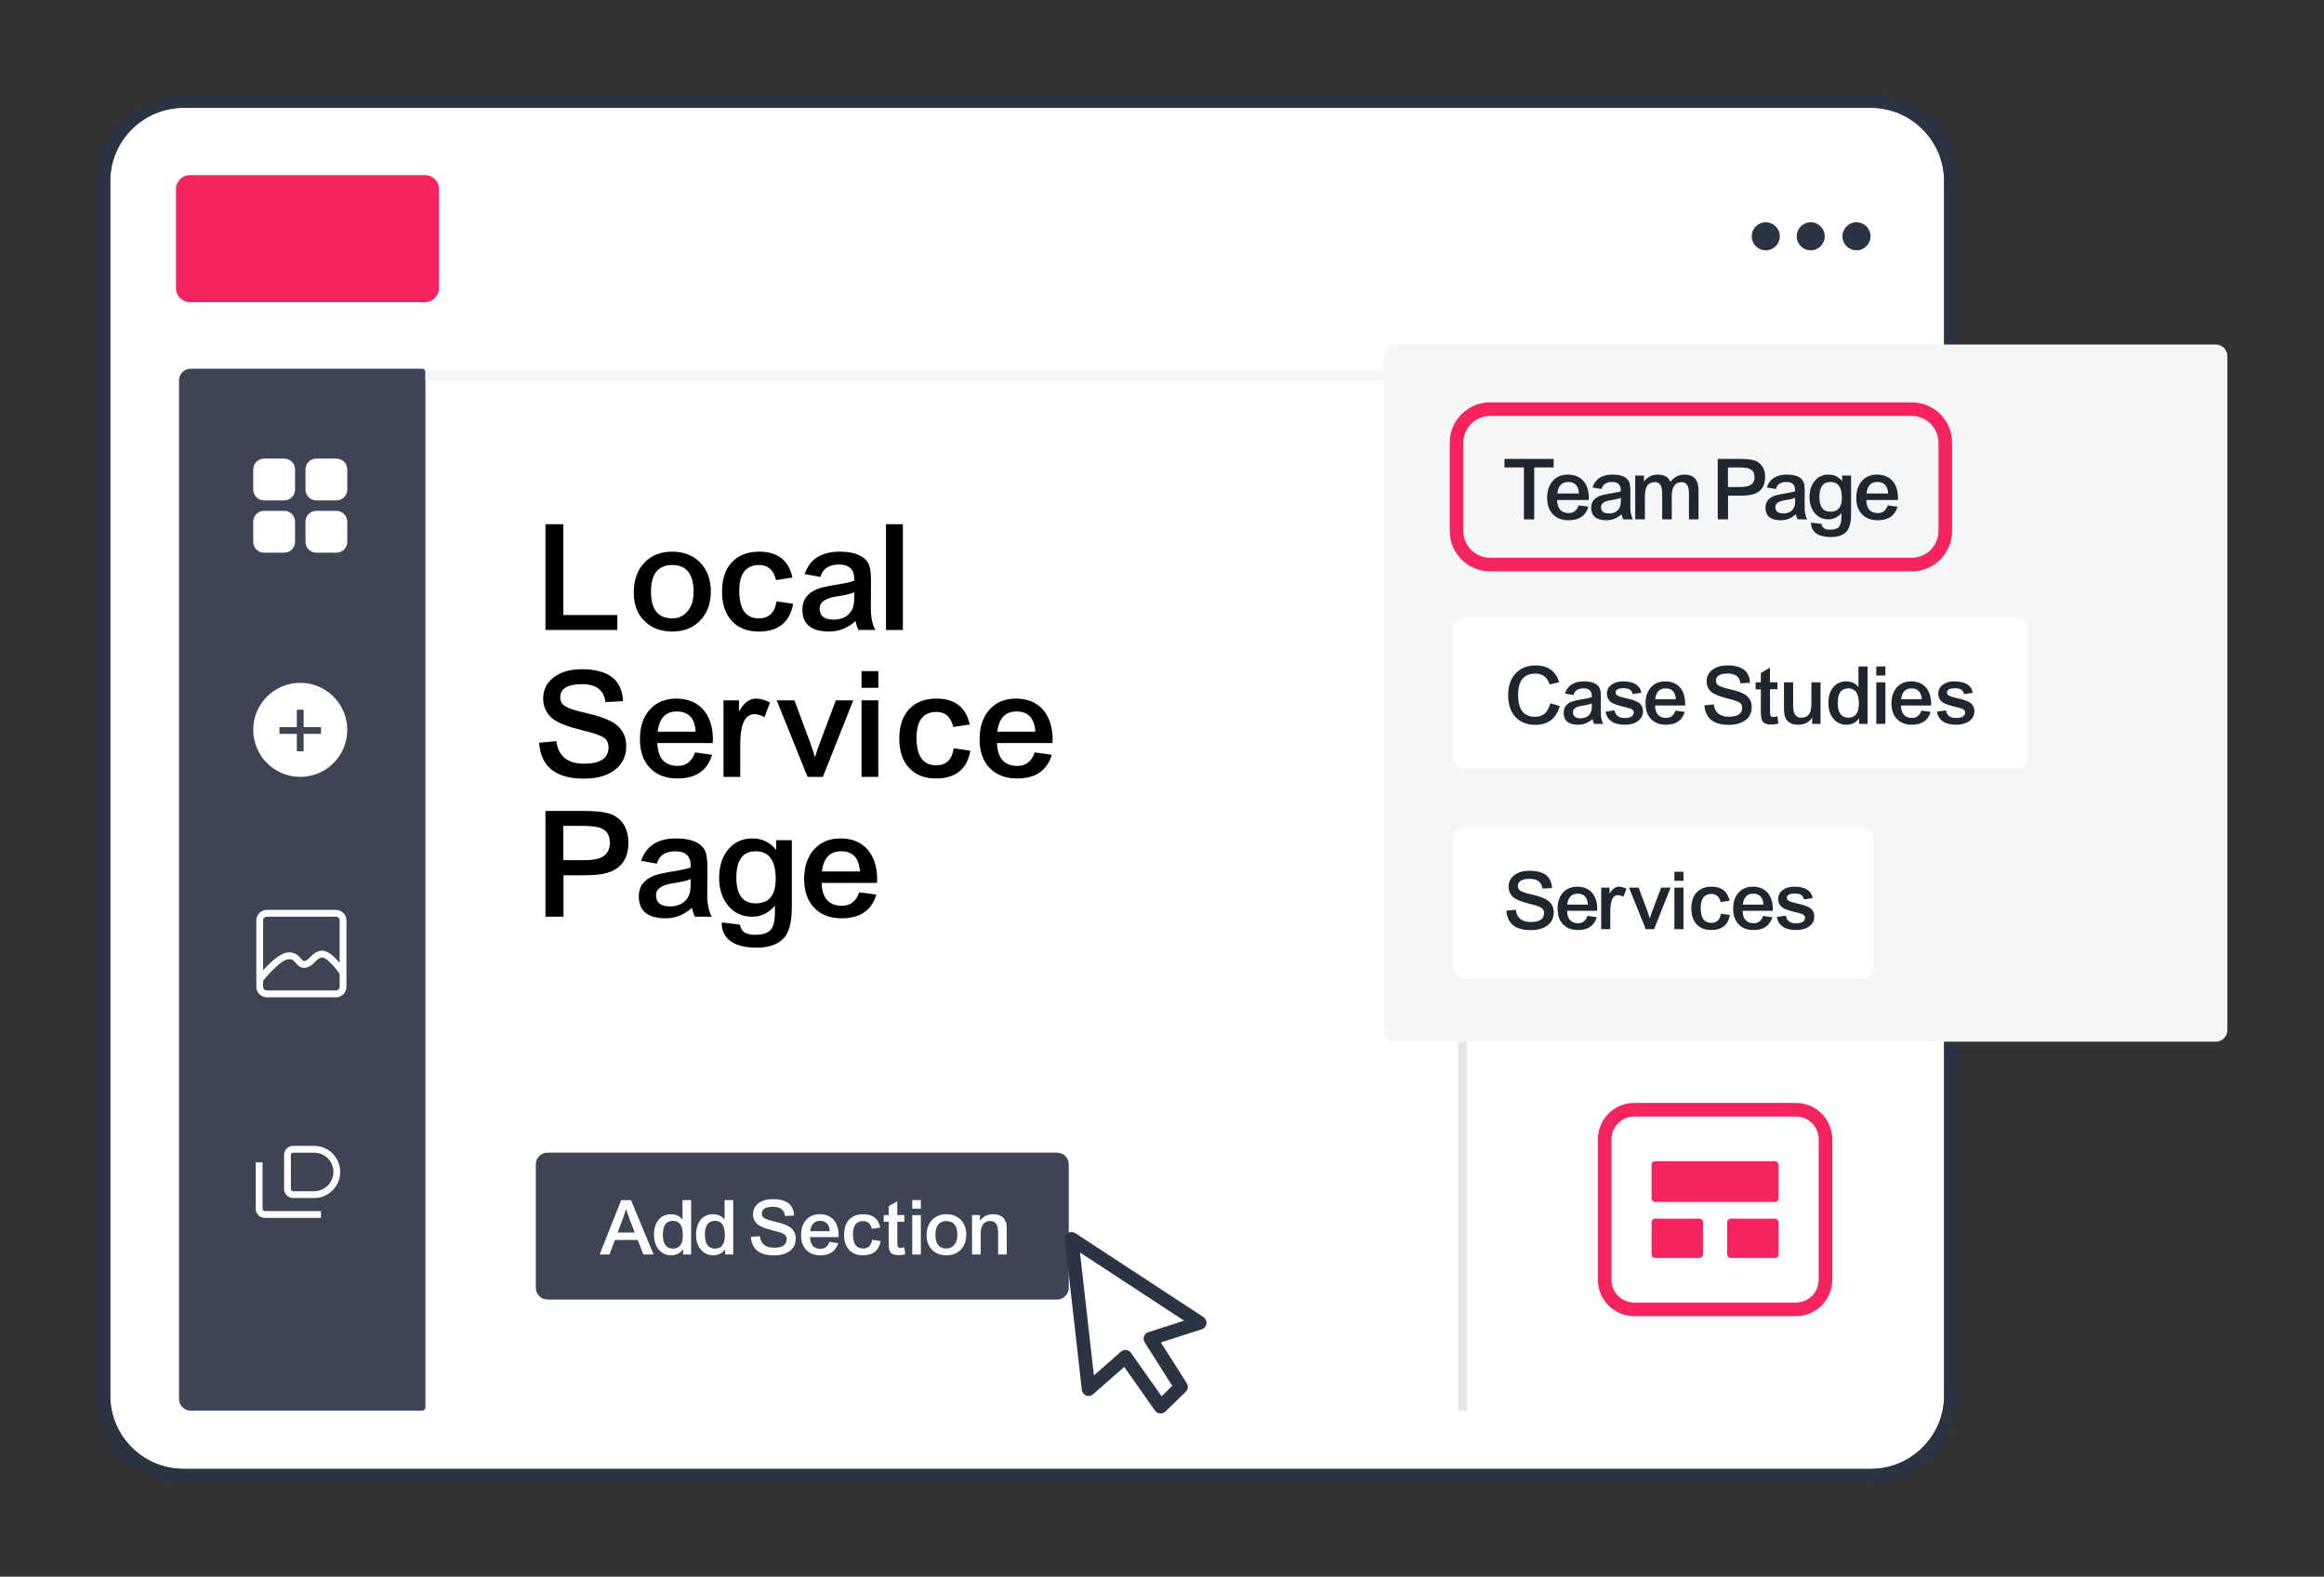<?xml version="1.0" encoding="utf-8"?>
<!-- Generator: Adobe Illustrator 16.0.0, SVG Export Plug-In . SVG Version: 6.00 Build 0)  -->
<!DOCTYPE svg PUBLIC "-//W3C//DTD SVG 1.1//EN" "http://www.w3.org/Graphics/SVG/1.1/DTD/svg11.dtd">
<svg version="1.1" id="Layer_1" xmlns="http://www.w3.org/2000/svg" xmlns:xlink="http://www.w3.org/1999/xlink" x="0px" y="0px"
	 width="488px" height="331px" viewBox="0 0 488 331" enable-background="new 0 0 488 331" xml:space="preserve">
<rect x="0" y="0" width="488" height="331" fill="#333333" stroke="none"/>
<g id="XMLID_850_">
	<path id="XMLID_847_" fill="#FFFFFF" d="M408.237,38.038v254.935c0,8.486-6.905,15.392-15.392,15.392H38.545
		c-8.495,0-15.4-6.905-15.4-15.392V38.038c0-8.487,6.905-15.401,15.4-15.401h354.301C401.332,22.637,408.237,29.551,408.237,38.038z
		"/>
	<g id="XMLID_1130_">
		<path id="XMLID_846_" fill="#F5245F" d="M89.243,63.436H39.902c-1.629,0-2.95-1.321-2.95-2.949v-20.77
			c0-1.628,1.321-2.949,2.95-2.949h49.341c1.629,0,2.949,1.321,2.949,2.95v20.769C92.192,62.115,90.872,63.436,89.243,63.436z"/>
	</g>
	<g id="XMLID_1128_">
		<path id="XMLID_845_" fill="#3D4555" d="M40.061,296.145h48.601c0.373,0,0.674-0.302,0.674-0.675V78.078
			c0-0.372-0.301-0.674-0.674-0.674H40.061c-1.365,0-2.473,1.107-2.473,2.473V293.67C37.588,295.038,38.695,296.145,40.061,296.145z
			"/>
	</g>
	<g id="XMLID_1119_">
		<g id="XMLID_1126_">
			<path id="XMLID_844_" fill="#FFFFFF" d="M61.957,98.549v4.229c0,1.255-1.017,2.272-2.271,2.272h-4.238
				c-1.255,0-2.272-1.017-2.272-2.272v-4.229c0-1.254,1.018-2.271,2.272-2.271h4.238C60.94,96.278,61.957,97.295,61.957,98.549z"/>
		</g>
		<g id="XMLID_1124_">
			<path id="XMLID_843_" fill="#FFFFFF" d="M55.447,107.24h4.238c1.255,0,2.271,1.018,2.271,2.272v4.238
				c0,1.254-1.017,2.271-2.271,2.271h-4.238c-1.255,0-2.272-1.018-2.272-2.271v-4.238C53.175,108.258,54.192,107.24,55.447,107.24z"
				/>
		</g>
		<g id="XMLID_1122_">
			<path id="XMLID_842_" fill="#FFFFFF" d="M72.92,98.549v4.229c0,1.255-1.018,2.272-2.272,2.272h-4.229
				c-1.254,0-2.271-1.017-2.271-2.272v-4.229c0-1.254,1.018-2.271,2.271-2.271h4.229C71.902,96.278,72.92,97.295,72.92,98.549z"/>
		</g>
		<g id="XMLID_1120_">
			<path id="XMLID_841_" fill="#FFFFFF" d="M66.419,107.24h4.229c1.255,0,2.272,1.018,2.272,2.272v4.238
				c0,1.254-1.018,2.271-2.272,2.271h-4.229c-1.254,0-2.271-1.018-2.271-2.271v-4.238C64.147,108.258,65.165,107.24,66.419,107.24z"
				/>
		</g>
	</g>
	<g id="XMLID_1114_">
		<path id="XMLID_1115_" fill="#FFFFFF" d="M63.053,143.347c-5.458,0-9.878,4.419-9.878,9.867c0,5.457,4.42,9.876,9.878,9.876
			c5.447,0,9.867-4.419,9.867-9.876C72.92,147.766,68.5,143.347,63.053,143.347z M67.414,154.07h-3.657v3.658h-1.429v-3.658h-3.647
			v-1.428h3.647v-3.648h1.429v3.648h3.657V154.07z"/>
	</g>
	<g id="XMLID_1108_">
		<g id="XMLID_1109_">
			<path id="XMLID_1110_" fill="#FFFFFF" d="M70.547,191.015H56.023c-1.219,0-2.2,0.991-2.2,2.211v13.925
				c0,1.22,0.981,2.21,2.2,2.21h14.523c1.21,0,2.2-0.99,2.2-2.21v-13.925C72.747,192.006,71.757,191.015,70.547,191.015z
				 M55.251,193.226c0-0.43,0.344-0.782,0.772-0.782h14.523c0.43,0,0.772,0.353,0.772,0.782v8.887
				c-1.067-1.257-2.515-2.621-3.733-2.534c-1.162,0.065-1.867,0.771-2.438,1.333c-0.41,0.411-0.762,0.762-1.21,0.838
				c-0.219,0.029-0.323-0.048-0.742-0.514c-0.505-0.582-1.267-1.457-2.849-1.286c-1.619,0.182-3.742,2.237-5.096,3.744V193.226z
				 M71.319,207.15c0,0.427-0.343,0.78-0.772,0.78H56.023c-0.429,0-0.772-0.354-0.772-0.78v-1.249
				c1.392-1.752,3.915-4.39,5.249-4.523c0.848-0.096,1.172,0.276,1.628,0.801c0.419,0.484,1.001,1.151,2.048,0.972
				c0.886-0.143,1.467-0.714,1.972-1.22c0.563-0.553,0.934-0.896,1.523-0.933c0.743-0.029,2.438,1.723,3.648,3.457V207.15z"/>
		</g>
	</g>
	<g id="XMLID_1099_">
		<g id="XMLID_1105_">
			<g id="XMLID_1106_">
				<path id="XMLID_835_" fill="#FFFFFF" d="M67.391,255.667H55.604c-1.051,0-1.905-0.854-1.905-1.905V244h1.43v9.762
					c0,0.262,0.212,0.477,0.476,0.477h11.786V255.667z"/>
			</g>
		</g>
		<g id="XMLID_1100_">
			<g id="XMLID_1101_">
				<path id="XMLID_1102_" fill="#FFFFFF" d="M65.962,251.5h-4.404c-1.051,0-1.905-0.854-1.905-1.905v-7.143
					c0-1.051,0.854-1.905,1.905-1.905h4.404c3.019,0,5.476,2.456,5.476,5.476S68.98,251.5,65.962,251.5z M61.558,241.976
					c-0.264,0-0.478,0.214-0.478,0.477v7.143c0,0.263,0.214,0.477,0.478,0.477h4.404c2.231,0,4.048-1.815,4.048-4.049
					c0-2.231-1.816-4.047-4.048-4.047H61.558z"/>
			</g>
		</g>
	</g>
	<path id="XMLID_1095_" fill="#2A3443" d="M392.846,19.779H38.545c-10.066,0-18.258,8.191-18.258,18.259v254.935
		c0,10.067,8.191,18.248,18.258,18.248h354.301c10.057,0,18.248-8.181,18.248-18.248V38.038
		C411.094,27.971,402.902,19.779,392.846,19.779z M408.237,292.973c0,8.486-6.905,15.392-15.392,15.392H38.545
		c-8.495,0-15.4-6.905-15.4-15.392V38.038c0-8.487,6.905-15.401,15.4-15.401h354.301c8.486,0,15.392,6.915,15.392,15.401V292.973z"
		/>
	<g id="XMLID_1091_">
		<path id="XMLID_1092_" fill="#F5245F" d="M377.125,276.303h-33.971c-4.199,0-7.617-3.42-7.617-7.619v-29.525
			c0-4.202,3.418-7.62,7.617-7.62h33.971c4.202,0,7.62,3.418,7.62,7.62v29.525C384.745,272.883,381.327,276.303,377.125,276.303z
			 M343.154,234.395c-2.625,0-4.761,2.137-4.761,4.764v29.525c0,2.625,2.136,4.761,4.761,4.761h33.971
			c2.628,0,4.764-2.136,4.764-4.761v-29.525c0-2.627-2.136-4.764-4.764-4.764H343.154z"/>
	</g>
	<g id="XMLID_1089_">
		<path id="XMLID_828_" fill="#F5245F" d="M356.846,264.079h-9.283c-0.416,0-0.755-0.339-0.755-0.756v-6.742
			c0-0.417,0.339-0.756,0.755-0.756h9.283c0.417,0,0.756,0.339,0.756,0.756v6.742C357.602,263.74,357.263,264.079,356.846,264.079z"
			/>
	</g>
	<g id="XMLID_1087_">
		<path id="XMLID_827_" fill="#F5245F" d="M372.719,264.079h-9.283c-0.417,0-0.755-0.339-0.755-0.756v-6.742
			c0-0.417,0.338-0.756,0.755-0.756h9.283c0.417,0,0.756,0.339,0.756,0.756v6.742C373.475,263.74,373.136,264.079,372.719,264.079z"
			/>
	</g>
	<g id="XMLID_1085_">
		<path id="XMLID_826_" fill="#F5245F" d="M372.719,252.334h-25.156c-0.416,0-0.755-0.339-0.755-0.756v-7.063
			c0-0.417,0.339-0.755,0.755-0.755h25.156c0.417,0,0.756,0.338,0.756,0.755v7.063C373.475,251.995,373.136,252.334,372.719,252.334
			z"/>
	</g>
	<g id="XMLID_1083_">
		<path id="XMLID_825_" fill="#3D4555" d="M221.966,272.811h-107c-1.355,0-2.455-1.1-2.455-2.456v-25.926
			c0-1.354,1.1-2.453,2.455-2.453h107c1.356,0,2.455,1.1,2.455,2.453v25.926C224.421,271.711,223.322,272.811,221.966,272.811z"/>
	</g>
	<path id="XMLID_824_" fill="#F4F6F8" d="M467.713,74.769v141.464c0,1.352-1.096,2.447-2.447,2.447H293.062
		c-1.35,0-2.448-1.096-2.448-2.447V74.769c0-1.351,1.099-2.444,2.448-2.444h172.204C466.617,72.325,467.713,73.418,467.713,74.769z"
		/>
	<g id="XMLID_1077_">
		<path id="XMLID_1078_" fill="#F5245F" d="M401.456,84.468H312.88c-4.666,0-8.457,3.792-8.457,8.448v18.573
			c0,4.666,3.791,8.458,8.457,8.458h88.576c4.655,0,8.447-3.792,8.447-8.458V92.916C409.903,88.259,406.111,84.468,401.456,84.468z
			 M407.047,111.489c0,3.085-2.516,5.6-5.591,5.6H312.88c-3.085,0-5.601-2.515-5.601-5.6V92.916c0-3.076,2.516-5.591,5.601-5.591
			h88.576c3.075,0,5.591,2.515,5.591,5.591V111.489z"/>
	</g>
	<g id="XMLID_1075_">
		<rect id="XMLID_821_" x="306.171" y="218.681" fill="#E5E6E8" width="1.905" height="77.464"/>
	</g>
	<g id="XMLID_1073_">
		<rect id="XMLID_820_" x="89.335" y="77.94" fill="#F4F6F8" width="201.278" height="1.905"/>
	</g>
	<circle id="XMLID_819_" fill="#2A3443" cx="389.83" cy="49.608" r="2.945"/>
	<circle id="XMLID_818_" fill="#2A3443" cx="380.225" cy="49.608" r="2.945"/>
	<circle id="XMLID_817_" fill="#2A3443" cx="370.781" cy="49.608" r="2.945"/>
	<g id="XMLID_1066_">
		<path id="XMLID_1067_" fill="#2A3443" d="M243.708,296.739c-0.045,0-0.089-0.003-0.134-0.007
			c-0.415-0.039-0.794-0.258-1.034-0.599l-6.467-9.178l-6.544,5.737c-0.398,0.352-0.961,0.452-1.457,0.259
			c-0.495-0.19-0.845-0.643-0.904-1.171l-3.571-31.55c-0.062-0.551,0.199-1.087,0.67-1.376c0.473-0.291,1.069-0.283,1.532,0.021
			l26.906,17.621c0.46,0.299,0.706,0.84,0.632,1.385c-0.072,0.545-0.454,1.001-0.979,1.168l-8.597,2.77l5.438,8.559
			c0.363,0.572,0.274,1.319-0.211,1.79l-4.285,4.168C244.436,296.595,244.078,296.739,243.708,296.739z M236.326,283.404
			c0.056,0,0.112,0.004,0.168,0.013c0.404,0.047,0.767,0.262,1,0.595l6.418,9.109l2.253-2.191l-5.806-9.139
			c-0.237-0.374-0.289-0.836-0.139-1.253c0.15-0.415,0.485-0.737,0.906-0.873l7.511-2.417l-21.859-14.314l2.922,25.81l5.684-4.983
			C235.646,283.53,235.981,283.404,236.326,283.404z"/>
	</g>
	<g id="XMLID_1053_">
		<path id="XMLID_1064_" d="M114.536,110.047h3.756v19.068h11.337v3.133h-15.093V110.047z"/>
		<path id="XMLID_1061_" d="M135.297,118.146c1.455-1.555,3.413-2.333,5.873-2.333c2.412,0,4.37,0.767,5.872,2.301
			c1.479,1.533,2.22,3.555,2.22,6.066c0,2.512-0.751,4.545-2.253,6.101c-1.48,1.533-3.427,2.3-5.839,2.3
			c-2.437,0-4.395-0.744-5.873-2.233c-1.48-1.489-2.22-3.467-2.22-5.933C133.077,121.792,133.816,119.703,135.297,118.146z
			 M141.17,129.814c1.342,0,2.424-0.511,3.244-1.534c0.819-1,1.229-2.333,1.229-4c0-3.777-1.491-5.667-4.473-5.667
			c-2.982,0-4.474,1.867-4.474,5.601C136.696,127.948,138.188,129.814,141.17,129.814z"/>
		<path id="XMLID_1059_" d="M162.954,121.78c-0.501-2.11-1.674-3.166-3.518-3.166c-2.8,0-4.199,1.811-4.199,5.433
			c0,3.846,1.377,5.768,4.131,5.768c2.094,0,3.324-1.188,3.688-3.566l3.482,0.5c-0.684,3.889-3.096,5.833-7.239,5.833
			c-2.39,0-4.268-0.744-5.634-2.233c-1.365-1.467-2.049-3.511-2.049-6.133c0-2.644,0.684-4.701,2.049-6.167
			c1.389-1.489,3.3-2.234,5.736-2.234c3.894,0,6.226,1.812,6.999,5.434L162.954,121.78z"/>
		<path id="XMLID_1056_" d="M168.963,120.514c1.07-3.133,3.518-4.7,7.342-4.7c3.05,0,5.041,0.789,5.976,2.367
			c0.409,0.689,0.614,1.934,0.614,3.733l-0.033,5.767c0,1.933,0.317,3.456,0.955,4.566h-3.551c-0.296-0.621-0.502-1.245-0.615-1.867
			c-1.639,1.466-3.482,2.2-5.531,2.2c-3.756,0-5.634-1.545-5.634-4.633c0-2.044,1.081-3.489,3.243-4.334
			c0.752-0.267,1.765-0.511,3.04-0.733c2.23-0.333,3.767-0.655,4.609-0.967v-0.366c0-2.023-1.071-3.034-3.21-3.034
			c-2.117,0-3.415,0.867-3.893,2.601L168.963,120.514z M179.378,124.347c-0.615,0.223-1.116,0.379-1.503,0.466
			c-0.455,0.112-1.264,0.256-2.425,0.434c-2.23,0.379-3.345,1.2-3.345,2.467c0,1.578,0.978,2.367,2.936,2.367
			c1.753,0,3.017-0.645,3.79-1.934c0.364-0.601,0.547-1.512,0.547-2.734V124.347z"/>
		<path id="XMLID_1054_" d="M186.036,110.047h3.551v22.201h-3.551V110.047z"/>
	</g>
	<g id="XMLID_1040_">
		<path id="XMLID_1050_" d="M114.536,170.244h8.023c3.096,0,5.213,0.311,6.351,0.934c2.026,1.155,3.04,3.055,3.04,5.7
			c0,3.465-1.571,5.611-4.713,6.433c-1.092,0.289-2.572,0.434-4.439,0.434h-4.472v8.701h-3.79V170.244z M122.594,180.578
			c1.776,0,3.051-0.223,3.824-0.669c1.093-0.575,1.64-1.566,1.64-2.965c0-1.488-0.558-2.489-1.674-3.001
			c-0.751-0.378-2.071-0.565-3.96-0.565h-4.132v7.2H122.594z"/>
		<path id="XMLID_1047_" d="M134.613,180.71c1.069-3.133,3.518-4.699,7.342-4.699c3.05,0,5.042,0.789,5.976,2.365
			c0.409,0.691,0.615,1.934,0.615,3.735l-0.035,5.767c0,1.934,0.318,3.455,0.956,4.567h-3.551c-0.296-0.623-0.501-1.244-0.615-1.868
			c-1.639,1.468-3.482,2.2-5.53,2.2c-3.757,0-5.635-1.543-5.635-4.633c0-2.046,1.081-3.488,3.243-4.334
			c0.752-0.267,1.765-0.51,3.039-0.732c2.231-0.335,3.768-0.657,4.609-0.967v-0.367c0-2.022-1.068-3.033-3.209-3.033
			c-2.117,0-3.414,0.866-3.893,2.6L134.613,180.71z M145.027,184.545c-0.613,0.221-1.115,0.378-1.502,0.467
			c-0.455,0.111-1.263,0.256-2.424,0.434c-2.231,0.377-3.347,1.198-3.347,2.466c0,1.579,0.979,2.367,2.937,2.367
			c1.754,0,3.017-0.646,3.79-1.934c0.364-0.601,0.546-1.511,0.546-2.734V184.545z"/>
		<path id="XMLID_1044_" d="M155.374,194.111c0.204,1.422,1.229,2.134,3.073,2.134c1.615,0,2.731-0.333,3.346-1.001
			c0.614-0.667,0.922-1.855,0.922-3.566v-1.566c-1.275,1.556-2.88,2.334-4.813,2.334c-2.027,0-3.677-0.755-4.951-2.269
			c-1.299-1.533-1.946-3.487-1.946-5.867c0-2.51,0.647-4.521,1.946-6.032c1.274-1.511,2.97-2.267,5.087-2.267
			c2.003,0,3.653,0.812,4.951,2.434v-2.068h3.277v14.136c0,3.311-0.648,5.543-1.946,6.699c-1.252,1.155-3.062,1.733-5.428,1.733
			c-3.348,0-5.578-0.89-6.693-2.666c-0.433-0.756-0.648-1.523-0.648-2.302l0.034-0.332L155.374,194.111z M154.622,184.244
			c0,3.601,1.354,5.4,4.064,5.4c2.799,0,4.199-1.711,4.199-5.135c0-3.865-1.4-5.799-4.199-5.799
			C155.977,178.711,154.622,180.556,154.622,184.244z"/>
		<path id="XMLID_1041_" d="M172.515,185.344c0.113,3.201,1.547,4.801,4.303,4.801c1.752,0,2.958-0.943,3.618-2.834l3.586,0.499
			c-1.002,3.313-3.427,4.968-7.272,4.968c-2.459,0-4.383-0.732-5.771-2.2c-1.412-1.444-2.117-3.467-2.117-6.067
			c0-2.577,0.694-4.644,2.083-6.199c1.388-1.534,3.231-2.3,5.531-2.3c2.412,0,4.302,0.766,5.668,2.3
			c1.365,1.556,2.049,3.689,2.049,6.399c-0.023,0.068-0.033,0.157-0.033,0.269v0.365H172.515z M180.573,182.943
			c-0.183-2.821-1.503-4.232-3.962-4.232c-2.345,0-3.687,1.411-4.028,4.232H180.573z"/>
	</g>
	<g id="XMLID_1013_">
		<path id="XMLID_1037_" fill="#FFFFFF" d="M125.914,263.354l4.53-11.419h2.055l4.742,11.419h-2.143l-1.195-3.053h-4.776
			l-1.159,3.053H125.914z M133.289,258.742l-1.089-2.812c-0.375-1.018-0.627-1.721-0.755-2.109c-0.199,0.71-0.41,1.35-0.632,1.92
			l-1.124,3.001H133.289z"/>
		<path id="XMLID_1034_" fill="#FFFFFF" d="M145.125,263.354h-1.687v-1.114c-0.597,0.856-1.439,1.285-2.528,1.285
			c-1.042,0-1.902-0.4-2.582-1.201c-0.667-0.799-1.001-1.828-1.001-3.085c0-1.325,0.322-2.384,0.967-3.172
			c0.644-0.776,1.504-1.166,2.581-1.166c1.019,0,1.832,0.377,2.44,1.133v-4.099h1.81V263.354z M139.189,259.136
			c0,1.989,0.702,2.984,2.106,2.984c1.394,0,2.09-0.927,2.09-2.777c0-2.035-0.69-3.053-2.072-3.053
			C139.897,256.29,139.189,257.239,139.189,259.136z"/>
		<path id="XMLID_1031_" fill="#FFFFFF" d="M153.958,263.354h-1.687v-1.114c-0.596,0.856-1.439,1.285-2.528,1.285
			c-1.042,0-1.902-0.4-2.581-1.201c-0.668-0.799-1.001-1.828-1.001-3.085c0-1.325,0.321-2.384,0.966-3.172
			c0.644-0.776,1.503-1.166,2.582-1.166c1.018,0,1.831,0.377,2.44,1.133v-4.099h1.809V263.354z M148.022,259.136
			c0,1.989,0.703,2.984,2.107,2.984c1.393,0,2.089-0.927,2.089-2.777c0-2.035-0.689-3.053-2.071-3.053
			C148.73,256.29,148.022,257.239,148.022,259.136z"/>
		<path id="XMLID_1029_" fill="#FFFFFF" d="M159.542,259.497c0.211,1.622,1.211,2.434,3.003,2.434c1.756,0,2.634-0.595,2.634-1.783
			c0-0.446-0.164-0.782-0.492-1.012c-0.328-0.252-1.118-0.526-2.37-0.823c-1.522-0.376-2.563-0.776-3.126-1.199
			c-0.714-0.571-1.07-1.309-1.07-2.212c0-0.95,0.379-1.714,1.14-2.298c0.762-0.582,1.769-0.873,3.021-0.873
			c2.88,0,4.367,1.147,4.46,3.445l-1.896,0.103c-0.164-1.292-1.001-1.938-2.511-1.938c-1.581,0-2.37,0.48-2.37,1.44
			c0,0.413,0.187,0.732,0.562,0.96c0.386,0.241,1.105,0.475,2.159,0.703c1.57,0.355,2.652,0.76,3.249,1.218
			c0.772,0.57,1.158,1.36,1.158,2.365c0,1.086-0.409,1.944-1.229,2.571c-0.819,0.63-1.938,0.943-3.354,0.943
			c-3.033,0-4.643-1.292-4.83-3.874L159.542,259.497z"/>
		<path id="XMLID_1026_" fill="#FFFFFF" d="M170.095,259.701c0.06,1.647,0.797,2.469,2.214,2.469c0.9,0,1.521-0.485,1.86-1.457
			l1.844,0.258c-0.515,1.702-1.761,2.555-3.739,2.555c-1.264,0-2.255-0.377-2.969-1.133c-0.726-0.741-1.088-1.783-1.088-3.118
			c0-1.327,0.357-2.39,1.07-3.188c0.715-0.791,1.662-1.185,2.846-1.185c1.24,0,2.212,0.394,2.914,1.185
			c0.703,0.799,1.054,1.896,1.054,3.289c-0.011,0.035-0.017,0.081-0.017,0.139v0.188H170.095z M174.239,258.467
			c-0.093-1.45-0.771-2.177-2.037-2.177c-1.205,0-1.896,0.727-2.072,2.177H174.239z"/>
		<path id="XMLID_1024_" fill="#FFFFFF" d="M183.072,257.97c-0.258-1.085-0.86-1.628-1.808-1.628c-1.44,0-2.161,0.933-2.161,2.794
			c0,1.978,0.708,2.966,2.125,2.966c1.077,0,1.71-0.61,1.897-1.835l1.79,0.258c-0.351,2-1.592,3.001-3.722,3.001
			c-1.23,0-2.196-0.384-2.897-1.149c-0.703-0.753-1.054-1.806-1.054-3.153c0-1.36,0.351-2.419,1.054-3.172
			c0.713-0.766,1.696-1.149,2.95-1.149c2.002,0,3.201,0.933,3.6,2.794L183.072,257.97z"/>
		<path id="XMLID_1022_" fill="#FFFFFF" d="M188.411,255.072h1.492v1.389h-1.476v4.115c-0.011,0.595,0.024,0.977,0.106,1.149
			c0.082,0.17,0.264,0.257,0.544,0.257c0.234,0,0.504-0.052,0.808-0.155l0.211,1.457c-0.433,0.139-0.878,0.206-1.335,0.206
			c-0.995,0-1.621-0.251-1.879-0.753c-0.188-0.367-0.28-1.046-0.28-2.041v-4.217h-1.036v-1.389h1.036v-1.87l1.809-1.044V255.072z"/>
		<path id="XMLID_1019_" fill="#FFFFFF" d="M191.554,251.936h1.809v1.799h-1.809V251.936z M191.554,255.091h1.809v8.264h-1.809
			V255.091z"/>
		<path id="XMLID_1016_" fill="#FFFFFF" d="M195.716,256.103c0.749-0.799,1.756-1.201,3.02-1.201c1.241,0,2.249,0.394,3.021,1.185
			c0.761,0.788,1.142,1.828,1.142,3.118c0,1.292-0.386,2.338-1.159,3.139c-0.76,0.789-1.762,1.183-3.003,1.183
			c-1.252,0-2.259-0.384-3.02-1.149c-0.762-0.766-1.142-1.783-1.142-3.052C194.574,257.976,194.954,256.9,195.716,256.103z
			 M198.735,262.102c0.69,0,1.247-0.262,1.669-0.788c0.421-0.514,0.632-1.201,0.632-2.058c0-1.942-0.767-2.914-2.301-2.914
			c-1.533,0-2.3,0.959-2.3,2.881C196.436,261.142,197.202,262.102,198.735,262.102z"/>
		<path id="XMLID_1014_" fill="#FFFFFF" d="M204.109,255.091h1.668v1.183c0.655-0.914,1.581-1.372,2.775-1.372
			c1.17,0,1.984,0.394,2.44,1.185c0.188,0.342,0.304,0.627,0.352,0.856c0.035,0.239,0.053,0.771,0.053,1.593v4.819h-1.809v-4.647
			c0-1.588-0.539-2.382-1.616-2.382c-0.796,0-1.364,0.308-1.703,0.925c-0.235,0.423-0.352,1.075-0.352,1.954v4.15h-1.809V255.091z"
			/>
	</g>
	<g id="XMLID_995_">
		<path id="XMLID_1011_" d="M116.822,155.589c0.41,3.157,2.356,4.734,5.839,4.734c3.414,0,5.121-1.157,5.121-3.467
			c0-0.867-0.318-1.522-0.955-1.967c-0.638-0.489-2.175-1.022-4.609-1.6c-2.96-0.733-4.985-1.511-6.079-2.333
			c-1.389-1.11-2.083-2.544-2.083-4.3c0-1.844,0.74-3.333,2.22-4.466c1.479-1.134,3.438-1.701,5.874-1.701
			c5.599,0,8.489,2.234,8.672,6.701l-3.687,0.2c-0.32-2.511-1.947-3.766-4.884-3.766c-3.072,0-4.609,0.933-4.609,2.799
			c0,0.8,0.363,1.423,1.093,1.867c0.751,0.467,2.15,0.923,4.2,1.366c3.049,0.689,5.155,1.479,6.316,2.368
			c1.502,1.111,2.254,2.645,2.254,4.6c0,2.111-0.798,3.779-2.392,5c-1.593,1.223-3.768,1.834-6.521,1.834
			c-5.896,0-9.026-2.512-9.39-7.534L116.822,155.589z"/>
		<path id="XMLID_1008_" d="M138.026,155.99c0.113,3.2,1.548,4.799,4.302,4.799c1.752,0,2.959-0.943,3.619-2.833l3.586,0.5
			c-1.002,3.312-3.427,4.968-7.273,4.968c-2.459,0-4.382-0.734-5.771-2.201c-1.411-1.443-2.117-3.466-2.117-6.066
			c0-2.578,0.694-4.645,2.084-6.2c1.388-1.534,3.231-2.3,5.53-2.3c2.413,0,4.304,0.767,5.669,2.3c1.366,1.555,2.049,3.689,2.049,6.4
			c-0.023,0.067-0.035,0.156-0.035,0.267v0.366H138.026z M146.084,153.59c-0.183-2.822-1.502-4.233-3.96-4.233
			c-2.346,0-3.688,1.411-4.029,4.233H146.084z"/>
		<path id="XMLID_1006_" d="M160.528,150.556c-0.729-0.421-1.435-0.632-2.117-0.632c-1.98,0-2.972,2.122-2.972,6.367v6.8h-3.517
			v-16.068h3.243v2.367c1.002-1.822,2.197-2.733,3.586-2.733c0.934,0,1.912,0.279,2.937,0.834L160.528,150.556z"/>
		<path id="XMLID_1004_" d="M179.174,147.022l-6.386,16.068h-3.209l-6.487-16.068h3.722l3.347,8.967l0.989,2.967
			c0.342-1.177,0.661-2.134,0.957-2.867l3.414-9.067H179.174z"/>
		<path id="XMLID_1001_" d="M180.911,140.889h3.518v3.501h-3.518V140.889z M180.911,147.022h3.518v16.068h-3.518V147.022z"/>
		<path id="XMLID_999_" d="M200.169,152.623c-0.501-2.111-1.673-3.167-3.517-3.167c-2.8,0-4.2,1.813-4.2,5.434
			c0,3.845,1.378,5.767,4.132,5.767c2.094,0,3.323-1.188,3.688-3.566l3.482,0.5c-0.682,3.889-3.096,5.833-7.237,5.833
			c-2.392,0-4.27-0.745-5.636-2.234c-1.365-1.466-2.048-3.51-2.048-6.133c0-2.644,0.683-4.7,2.048-6.167
			c1.389-1.488,3.301-2.233,5.737-2.233c3.893,0,6.226,1.812,7,5.434L200.169,152.623z"/>
		<path id="XMLID_996_" d="M209.354,155.99c0.113,3.2,1.547,4.799,4.302,4.799c1.752,0,2.959-0.943,3.619-2.833l3.586,0.5
			c-1.002,3.312-3.427,4.968-7.273,4.968c-2.459,0-4.382-0.734-5.771-2.201c-1.411-1.443-2.117-3.466-2.117-6.066
			c0-2.578,0.694-4.645,2.083-6.2c1.389-1.534,3.232-2.3,5.531-2.3c2.413,0,4.304,0.767,5.669,2.3
			c1.366,1.555,2.049,3.689,2.049,6.4c-0.022,0.067-0.035,0.156-0.035,0.267v0.366H209.354z M217.412,153.59
			c-0.183-2.822-1.502-4.233-3.961-4.233c-2.345,0-3.688,1.411-4.029,4.233H217.412z"/>
	</g>
	<path id="XMLID_772_" fill="#FFFFFF" d="M307.459,173.758h83.696c1.281,0,2.319,1.038,2.319,2.319v27.028
		c0,1.281-1.038,2.321-2.319,2.321h-83.696c-1.282,0-2.32-1.04-2.32-2.321v-27.028C305.139,174.796,306.177,173.758,307.459,173.758
		z"/>
	<path id="XMLID_771_" fill="#FFFFFF" d="M307.459,129.669h116.078c1.281,0,2.321,1.038,2.321,2.32v27.027
		c0,1.281-1.04,2.321-2.321,2.321H307.459c-1.282,0-2.32-1.04-2.32-2.321v-27.027C305.139,130.707,306.177,129.669,307.459,129.669z
		"/>
	<g id="XMLID_900_">
		<path id="XMLID_991_" fill="#1E2630" d="M319.994,98.13h-4.078V96.34h10.323v1.791h-4.078v10.896h-2.167V98.13z"/>
		<path id="XMLID_988_" fill="#1E2630" d="M326.96,104.969c0.065,1.829,0.885,2.743,2.458,2.743c1.003,0,1.692-0.54,2.07-1.619
			l2.047,0.286c-0.571,1.893-1.959,2.838-4.156,2.838c-1.403,0-2.504-0.419-3.296-1.257c-0.808-0.826-1.21-1.981-1.21-3.467
			c0-1.473,0.396-2.653,1.188-3.542c0.795-0.876,1.848-1.315,3.162-1.315c1.379,0,2.458,0.439,3.238,1.315
			c0.78,0.89,1.17,2.108,1.17,3.657c-0.012,0.038-0.019,0.088-0.019,0.152v0.209H326.96z M331.564,103.597
			c-0.104-1.612-0.858-2.419-2.263-2.419c-1.339,0-2.106,0.807-2.303,2.419H331.564z"/>
		<path id="XMLID_940_" fill="#1E2630" d="M334.394,102.321c0.611-1.79,2.011-2.686,4.196-2.686c1.741,0,2.881,0.451,3.413,1.353
			c0.235,0.394,0.351,1.104,0.351,2.133l-0.019,3.296c0,1.104,0.182,1.974,0.547,2.61h-2.03c-0.167-0.356-0.285-0.712-0.351-1.067
			c-0.936,0.838-1.99,1.257-3.16,1.257c-2.146,0-3.22-0.882-3.22-2.648c0-1.168,0.617-1.994,1.854-2.477
			c0.43-0.152,1.007-0.291,1.735-0.419c1.275-0.19,2.153-0.374,2.636-0.552v-0.209c0-1.156-0.613-1.733-1.835-1.733
			c-1.209,0-1.95,0.495-2.225,1.486L334.394,102.321z M340.346,104.511c-0.351,0.128-0.638,0.217-0.858,0.267
			c-0.263,0.064-0.723,0.146-1.387,0.248c-1.273,0.215-1.911,0.686-1.911,1.409c0,0.902,0.559,1.353,1.678,1.353
			c1.001,0,1.724-0.368,2.167-1.105c0.206-0.343,0.312-0.864,0.312-1.563V104.511z"/>
		<path id="XMLID_938_" fill="#1E2630" d="M343.369,99.844h1.835v1.258c0.714-0.979,1.69-1.468,2.927-1.468
			c1.313,0,2.191,0.508,2.633,1.524c0.768-1.017,1.757-1.524,2.966-1.524c1.197,0,2.029,0.419,2.497,1.257
			c0.287,0.509,0.43,1.189,0.43,2.039v6.096h-2.008v-5.543c-0.015-1.511-0.522-2.267-1.523-2.267c-1.391,0-2.087,0.971-2.087,2.915
			v4.896h-2.01v-5.525c-0.015-1.523-0.514-2.286-1.503-2.286c-0.819,0-1.398,0.306-1.737,0.914c-0.26,0.458-0.39,1.213-0.39,2.268
			v4.629h-2.029V99.844z"/>
		<path id="XMLID_935_" fill="#1E2630" d="M360.695,96.34h4.586c1.769,0,2.978,0.178,3.63,0.534
			c1.156,0.661,1.735,1.746,1.735,3.257c0,1.981-0.897,3.207-2.693,3.677c-0.623,0.165-1.469,0.248-2.536,0.248h-2.555v4.972h-2.167
			V96.34z M365.302,102.245c1.013,0,1.741-0.127,2.184-0.381c0.625-0.33,0.937-0.896,0.937-1.695c0-0.85-0.317-1.422-0.955-1.714
			c-0.43-0.217-1.185-0.324-2.265-0.324h-2.36v4.114H365.302z"/>
		<path id="XMLID_932_" fill="#1E2630" d="M370.998,102.321c0.61-1.79,2.01-2.686,4.195-2.686c1.742,0,2.881,0.451,3.414,1.353
			c0.235,0.394,0.351,1.104,0.351,2.133l-0.019,3.296c0,1.104,0.182,1.974,0.545,2.61h-2.029c-0.169-0.356-0.284-0.712-0.351-1.067
			c-0.937,0.838-1.989,1.257-3.159,1.257c-2.146,0-3.22-0.882-3.22-2.648c0-1.168,0.617-1.994,1.853-2.477
			c0.43-0.152,1.008-0.291,1.736-0.419c1.275-0.19,2.152-0.374,2.633-0.552v-0.209c0-1.156-0.61-1.733-1.832-1.733
			c-1.21,0-1.95,0.495-2.225,1.486L370.998,102.321z M376.947,104.511c-0.351,0.128-0.638,0.217-0.858,0.267
			c-0.26,0.064-0.72,0.146-1.385,0.248c-1.275,0.215-1.911,0.686-1.911,1.409c0,0.902,0.56,1.353,1.678,1.353
			c1.001,0,1.724-0.368,2.165-1.105c0.209-0.343,0.312-0.864,0.312-1.563V104.511z"/>
		<path id="XMLID_904_" fill="#1E2630" d="M382.471,109.978c0.117,0.813,0.701,1.22,1.756,1.22c0.923,0,1.561-0.19,1.911-0.572
			c0.352-0.381,0.528-1.061,0.528-2.038v-0.896c-0.73,0.889-1.646,1.334-2.753,1.334c-1.155,0-2.099-0.432-2.827-1.295
			c-0.743-0.877-1.112-1.995-1.112-3.353c0-1.436,0.369-2.585,1.112-3.448c0.729-0.864,1.696-1.296,2.905-1.296
			c1.146,0,2.089,0.464,2.83,1.391v-1.182h1.874v8.077c0,1.893-0.372,3.168-1.112,3.828c-0.717,0.661-1.751,0.991-3.103,0.991
			c-1.913,0-3.187-0.508-3.824-1.524c-0.247-0.432-0.371-0.87-0.371-1.315l0.021-0.19L382.471,109.978z M382.041,104.34
			c0,2.058,0.774,3.085,2.322,3.085c1.6,0,2.4-0.977,2.4-2.934c0-2.209-0.801-3.314-2.4-3.314
			C382.815,101.178,382.041,102.232,382.041,104.34z"/>
		<path id="XMLID_901_" fill="#1E2630" d="M391.875,104.969c0.064,1.829,0.884,2.743,2.458,2.743c1.001,0,1.69-0.54,2.068-1.619
			l2.05,0.286c-0.572,1.893-1.959,2.838-4.157,2.838c-1.405,0-2.503-0.419-3.298-1.257c-0.805-0.826-1.209-1.981-1.209-3.467
			c0-1.473,0.396-2.653,1.19-3.542c0.793-0.876,1.848-1.315,3.16-1.315c1.38,0,2.46,0.439,3.24,1.315
			c0.78,0.89,1.17,2.108,1.17,3.657c-0.013,0.038-0.019,0.088-0.019,0.152v0.209H391.875z M396.479,103.597
			c-0.103-1.612-0.858-2.419-2.264-2.419c-1.34,0-2.107,0.807-2.301,2.419H396.479z"/>
	</g>
	<g id="XMLID_871_">
		<path id="XMLID_898_" fill="#1E2630" d="M325.392,143.695c-0.459-1.52-1.46-2.281-3.003-2.281c-2.409,0-3.614,1.49-3.614,4.47
			c0,3.065,1.179,4.596,3.54,4.596c1.704,0,2.773-0.947,3.207-2.841l2.002,0.579c-0.741,2.63-2.454,3.945-5.135,3.945
			c-1.767,0-3.164-0.555-4.189-1.666c-1.014-1.121-1.52-2.647-1.52-4.578c0-1.906,0.524-3.421,1.575-4.542
			c1.038-1.122,2.447-1.682,4.227-1.682c2.014,0,3.471,0.742,4.373,2.226c0.186,0.301,0.365,0.735,0.539,1.302L325.392,143.695z"/>
		<path id="XMLID_894_" fill="#1E2630" d="M328.599,145.594c0.58-1.701,1.909-2.551,3.985-2.551c1.655,0,2.736,0.428,3.244,1.285
			c0.221,0.374,0.332,1.049,0.332,2.027l-0.019,3.13c0,1.049,0.174,1.876,0.521,2.479h-1.93c-0.159-0.337-0.271-0.676-0.333-1.013
			c-0.889,0.795-1.89,1.194-3.003,1.194c-2.039,0-3.059-0.838-3.059-2.515c0-1.11,0.587-1.895,1.761-2.353
			c0.409-0.145,0.958-0.277,1.651-0.398c1.209-0.18,2.043-0.355,2.501-0.524v-0.199c0-1.098-0.58-1.647-1.741-1.647
			c-1.15,0-1.854,0.471-2.113,1.412L328.599,145.594z M334.251,147.676c-0.334,0.121-0.604,0.205-0.815,0.254
			c-0.247,0.06-0.685,0.138-1.316,0.234c-1.211,0.205-1.816,0.651-1.816,1.339c0,0.856,0.533,1.285,1.596,1.285
			c0.949,0,1.637-0.35,2.056-1.049c0.198-0.326,0.297-0.821,0.297-1.484V147.676z"/>
		<path id="XMLID_892_" fill="#1E2630" d="M342.833,145.721c-0.146-0.833-0.772-1.249-1.872-1.249c-1.149,0-1.724,0.308-1.724,0.922
			c0,0.267,0.143,0.477,0.428,0.634c0.27,0.157,0.827,0.333,1.667,0.525c1.445,0.313,2.402,0.657,2.873,1.031
			c0.53,0.423,0.797,0.99,0.797,1.701c0,0.869-0.354,1.563-1.057,2.081c-0.704,0.519-1.631,0.778-2.78,0.778
			c-2.324,0-3.669-0.91-4.041-2.732l1.909-0.289c0.186,1.074,0.883,1.611,2.095,1.611c1.286,0,1.928-0.398,1.928-1.195
			c0-0.458-0.415-0.772-1.242-0.941c-1.841-0.41-3.034-0.819-3.577-1.23c-0.545-0.422-0.815-1.002-0.815-1.738
			c0-0.772,0.308-1.393,0.927-1.864c0.617-0.481,1.427-0.723,2.428-0.723c2.286,0,3.585,0.797,3.892,2.389L342.833,145.721z"/>
		<path id="XMLID_889_" fill="#1E2630" d="M347.523,148.11c0.061,1.736,0.84,2.605,2.335,2.605c0.951,0,1.605-0.513,1.964-1.539
			l1.946,0.271c-0.542,1.798-1.859,2.696-3.948,2.696c-1.335,0-2.377-0.398-3.133-1.194c-0.766-0.784-1.149-1.882-1.149-3.293
			c0-1.4,0.378-2.522,1.131-3.366c0.756-0.833,1.755-1.249,3.003-1.249c1.311,0,2.337,0.416,3.077,1.249
			c0.741,0.844,1.112,2.003,1.112,3.474c-0.012,0.037-0.019,0.085-0.019,0.146v0.199H347.523z M351.897,146.807
			c-0.1-1.531-0.815-2.298-2.151-2.298c-1.271,0-2.002,0.767-2.186,2.298H351.897z"/>
		<path id="XMLID_887_" fill="#1E2630" d="M359.867,147.893c0.224,1.713,1.28,2.569,3.17,2.569c1.854,0,2.78-0.626,2.78-1.881
			c0-0.47-0.173-0.826-0.518-1.068c-0.347-0.265-1.181-0.554-2.504-0.869c-1.607-0.397-2.705-0.821-3.3-1.267
			c-0.753-0.604-1.131-1.38-1.131-2.334c0-1.002,0.402-1.81,1.205-2.425c0.803-0.616,1.865-0.923,3.188-0.923
			c3.04,0,4.608,1.211,4.708,3.637l-2.002,0.108c-0.174-1.363-1.057-2.044-2.65-2.044c-1.667,0-2.501,0.507-2.501,1.52
			c0,0.435,0.196,0.772,0.592,1.013c0.409,0.254,1.169,0.5,2.281,0.742c1.655,0.374,2.798,0.802,3.428,1.285
			c0.815,0.604,1.224,1.437,1.224,2.497c0,1.146-0.434,2.052-1.298,2.714c-0.865,0.663-2.046,0.996-3.54,0.996
			c-3.2,0-4.899-1.363-5.098-4.089L359.867,147.893z"/>
		<path id="XMLID_885_" fill="#1E2630" d="M371.656,143.224h1.576v1.465h-1.558v4.343c-0.013,0.627,0.024,1.031,0.111,1.212
			c0.087,0.181,0.278,0.271,0.576,0.271c0.245,0,0.53-0.055,0.852-0.163l0.222,1.539c-0.457,0.145-0.927,0.217-1.408,0.217
			c-1.05,0-1.711-0.265-1.983-0.797c-0.198-0.386-0.297-1.103-0.297-2.152v-4.452h-1.094v-1.466h1.094v-1.972l1.909-1.104V143.224z"
			/>
		<path id="XMLID_883_" fill="#1E2630" d="M380.535,151.964l-0.02-1.285c-0.679,0.977-1.648,1.465-2.909,1.465
			c-1.236,0-2.095-0.405-2.576-1.212c-0.284-0.507-0.427-1.249-0.427-2.226v-5.465h1.928v4.941c0,1.653,0.563,2.479,1.688,2.479
			c0.84,0,1.438-0.319,1.798-0.958c0.233-0.422,0.351-1.17,0.351-2.244v-4.217h1.909v8.723H380.535z"/>
		<path id="XMLID_880_" fill="#1E2630" d="M392.156,151.964h-1.779v-1.176c-0.629,0.905-1.521,1.357-2.668,1.357
			c-1.101,0-2.009-0.422-2.725-1.266c-0.706-0.844-1.057-1.93-1.057-3.258c0-1.399,0.338-2.515,1.018-3.348
			c0.681-0.82,1.589-1.23,2.727-1.23c1.075,0,1.934,0.397,2.575,1.194v-4.325h1.909V151.964z M385.893,147.513
			c0,2.099,0.74,3.148,2.223,3.148c1.472,0,2.206-0.978,2.206-2.931c0-2.148-0.729-3.222-2.188-3.222
			C386.64,144.509,385.893,145.511,385.893,147.513z"/>
		<path id="XMLID_877_" fill="#1E2630" d="M393.991,139.913h1.911v1.9h-1.911V139.913z M393.991,143.242h1.911v8.723h-1.911V143.242
			z"/>
		<path id="XMLID_874_" fill="#1E2630" d="M399.163,148.11c0.062,1.736,0.842,2.605,2.336,2.605c0.951,0,1.605-0.513,1.965-1.539
			l1.946,0.271c-0.543,1.798-1.859,2.696-3.948,2.696c-1.335,0-2.38-0.398-3.133-1.194c-0.766-0.784-1.149-1.882-1.149-3.293
			c0-1.4,0.377-2.522,1.131-3.366c0.753-0.833,1.754-1.249,3.003-1.249c1.311,0,2.336,0.416,3.077,1.249
			c0.741,0.844,1.112,2.003,1.112,3.474c-0.013,0.037-0.019,0.085-0.019,0.146v0.199H399.163z M403.538,146.807
			c-0.099-1.531-0.815-2.298-2.15-2.298c-1.273,0-2.002,0.767-2.188,2.298H403.538z"/>
		<path id="XMLID_872_" fill="#1E2630" d="M412.417,145.721c-0.148-0.833-0.772-1.249-1.872-1.249c-1.149,0-1.724,0.308-1.724,0.922
			c0,0.267,0.141,0.477,0.426,0.634c0.272,0.157,0.827,0.333,1.669,0.525c1.445,0.313,2.402,0.657,2.873,1.031
			c0.53,0.423,0.797,0.99,0.797,1.701c0,0.869-0.354,1.563-1.057,2.081c-0.704,0.519-1.631,0.778-2.78,0.778
			c-2.324,0-3.672-0.91-4.041-2.732l1.909-0.289c0.186,1.074,0.884,1.611,2.095,1.611c1.284,0,1.928-0.398,1.928-1.195
			c0-0.458-0.415-0.772-1.242-0.941c-1.841-0.41-3.034-0.819-3.577-1.23c-0.545-0.422-0.815-1.002-0.815-1.738
			c0-0.772,0.308-1.393,0.927-1.864c0.617-0.481,1.427-0.723,2.428-0.723c2.286,0,3.585,0.797,3.893,2.389L412.417,145.721z"/>
	</g>
	<g id="XMLID_851_">
		<path id="XMLID_869_" fill="#1E2630" d="M318.281,190.99c0.223,1.713,1.279,2.569,3.17,2.569c1.854,0,2.78-0.627,2.78-1.882
			c0-0.471-0.174-0.825-0.519-1.067c-0.347-0.266-1.18-0.555-2.503-0.868c-1.605-0.398-2.706-0.819-3.298-1.268
			c-0.756-0.603-1.133-1.381-1.133-2.334c0-1.001,0.402-1.811,1.205-2.425c0.805-0.615,1.865-0.923,3.188-0.923
			c3.04,0,4.61,1.213,4.71,3.637l-2.002,0.109c-0.174-1.362-1.059-2.046-2.652-2.046c-1.668,0-2.501,0.508-2.501,1.521
			c0,0.434,0.195,0.771,0.592,1.013c0.409,0.254,1.168,0.5,2.28,0.741c1.655,0.376,2.799,0.803,3.429,1.286
			c0.817,0.603,1.224,1.435,1.224,2.497c0,1.146-0.432,2.052-1.296,2.714c-0.867,0.665-2.046,0.995-3.542,0.995
			c-3.201,0-4.899-1.362-5.098-4.089L318.281,190.99z"/>
		<path id="XMLID_866_" fill="#1E2630" d="M329.053,191.207c0.06,1.737,0.84,2.606,2.334,2.606c0.951,0,1.605-0.514,1.965-1.537
			l1.946,0.271c-0.543,1.797-1.859,2.697-3.948,2.697c-1.335,0-2.378-0.4-3.133-1.195c-0.766-0.784-1.149-1.882-1.149-3.294
			c0-1.399,0.377-2.521,1.131-3.366c0.753-0.831,1.754-1.248,3.003-1.248c1.311,0,2.336,0.417,3.077,1.248
			c0.74,0.845,1.112,2.004,1.112,3.474c-0.013,0.037-0.019,0.087-0.019,0.146v0.198H329.053z M333.426,189.904
			c-0.1-1.531-0.815-2.299-2.15-2.299c-1.271,0-2.002,0.768-2.186,2.299H333.426z"/>
		<path id="XMLID_864_" fill="#1E2630" d="M340.895,188.258c-0.394-0.229-0.778-0.345-1.149-0.345c-1.073,0-1.612,1.151-1.612,3.457
			v3.692h-1.908v-8.724h1.76v1.285c0.545-0.988,1.193-1.483,1.946-1.483c0.508,0,1.038,0.15,1.596,0.452L340.895,188.258z"/>
		<path id="XMLID_862_" fill="#1E2630" d="M350.793,186.339l-3.465,8.724h-1.742l-3.523-8.724h2.021l1.816,4.868l0.539,1.612
			c0.184-0.641,0.356-1.16,0.518-1.559l1.854-4.922H350.793z"/>
		<path id="XMLID_859_" fill="#1E2630" d="M351.592,183.01h1.906v1.9h-1.906V183.01z M351.592,186.339h1.906v8.724h-1.906V186.339z"
			/>
		<path id="XMLID_857_" fill="#1E2630" d="M361.304,189.381c-0.272-1.147-0.91-1.722-1.909-1.722c-1.521,0-2.28,0.984-2.28,2.951
			c0,2.087,0.747,3.131,2.243,3.131c1.136,0,1.804-0.646,2.002-1.936l1.891,0.271c-0.371,2.111-1.682,3.168-3.932,3.168
			c-1.296,0-2.315-0.404-3.057-1.214c-0.743-0.797-1.112-1.905-1.112-3.329c0-1.437,0.369-2.553,1.112-3.35
			c0.754-0.807,1.792-1.211,3.114-1.211c2.111,0,3.379,0.984,3.8,2.949L361.304,189.381z"/>
		<path id="XMLID_854_" fill="#1E2630" d="M365.919,191.207c0.062,1.737,0.84,2.606,2.336,2.606c0.951,0,1.605-0.514,1.965-1.537
			l1.946,0.271c-0.545,1.797-1.859,2.697-3.948,2.697c-1.335,0-2.38-0.4-3.133-1.195c-0.768-0.784-1.149-1.882-1.149-3.294
			c0-1.399,0.377-2.521,1.131-3.366c0.753-0.831,1.754-1.248,3.003-1.248c1.311,0,2.334,0.417,3.077,1.248
			c0.741,0.845,1.112,2.004,1.112,3.474c-0.013,0.037-0.019,0.087-0.019,0.146v0.198H365.919z M370.294,189.904
			c-0.099-1.531-0.815-2.299-2.15-2.299c-1.273,0-2.002,0.768-2.188,2.299H370.294z"/>
		<path id="XMLID_852_" fill="#1E2630" d="M378.801,188.819c-0.148-0.834-0.771-1.249-1.872-1.249c-1.149,0-1.725,0.308-1.725,0.923
			c0,0.267,0.143,0.477,0.427,0.634c0.272,0.156,0.828,0.332,1.668,0.524c1.446,0.313,2.404,0.658,2.873,1.031
			c0.532,0.423,0.798,0.989,0.798,1.701c0,0.868-0.353,1.562-1.057,2.082c-0.705,0.518-1.632,0.778-2.781,0.778
			c-2.322,0-3.67-0.912-4.039-2.734l1.909-0.289c0.186,1.075,0.883,1.609,2.093,1.609c1.285,0,1.93-0.396,1.93-1.192
			c0-0.459-0.415-0.772-1.243-0.941c-1.841-0.411-3.033-0.819-3.576-1.23c-0.545-0.423-0.817-1.003-0.817-1.737
			c0-0.772,0.31-1.394,0.929-1.863c0.617-0.483,1.426-0.725,2.427-0.725c2.285,0,3.583,0.796,3.893,2.39L378.801,188.819z"/>
	</g>
</g>
</svg>
